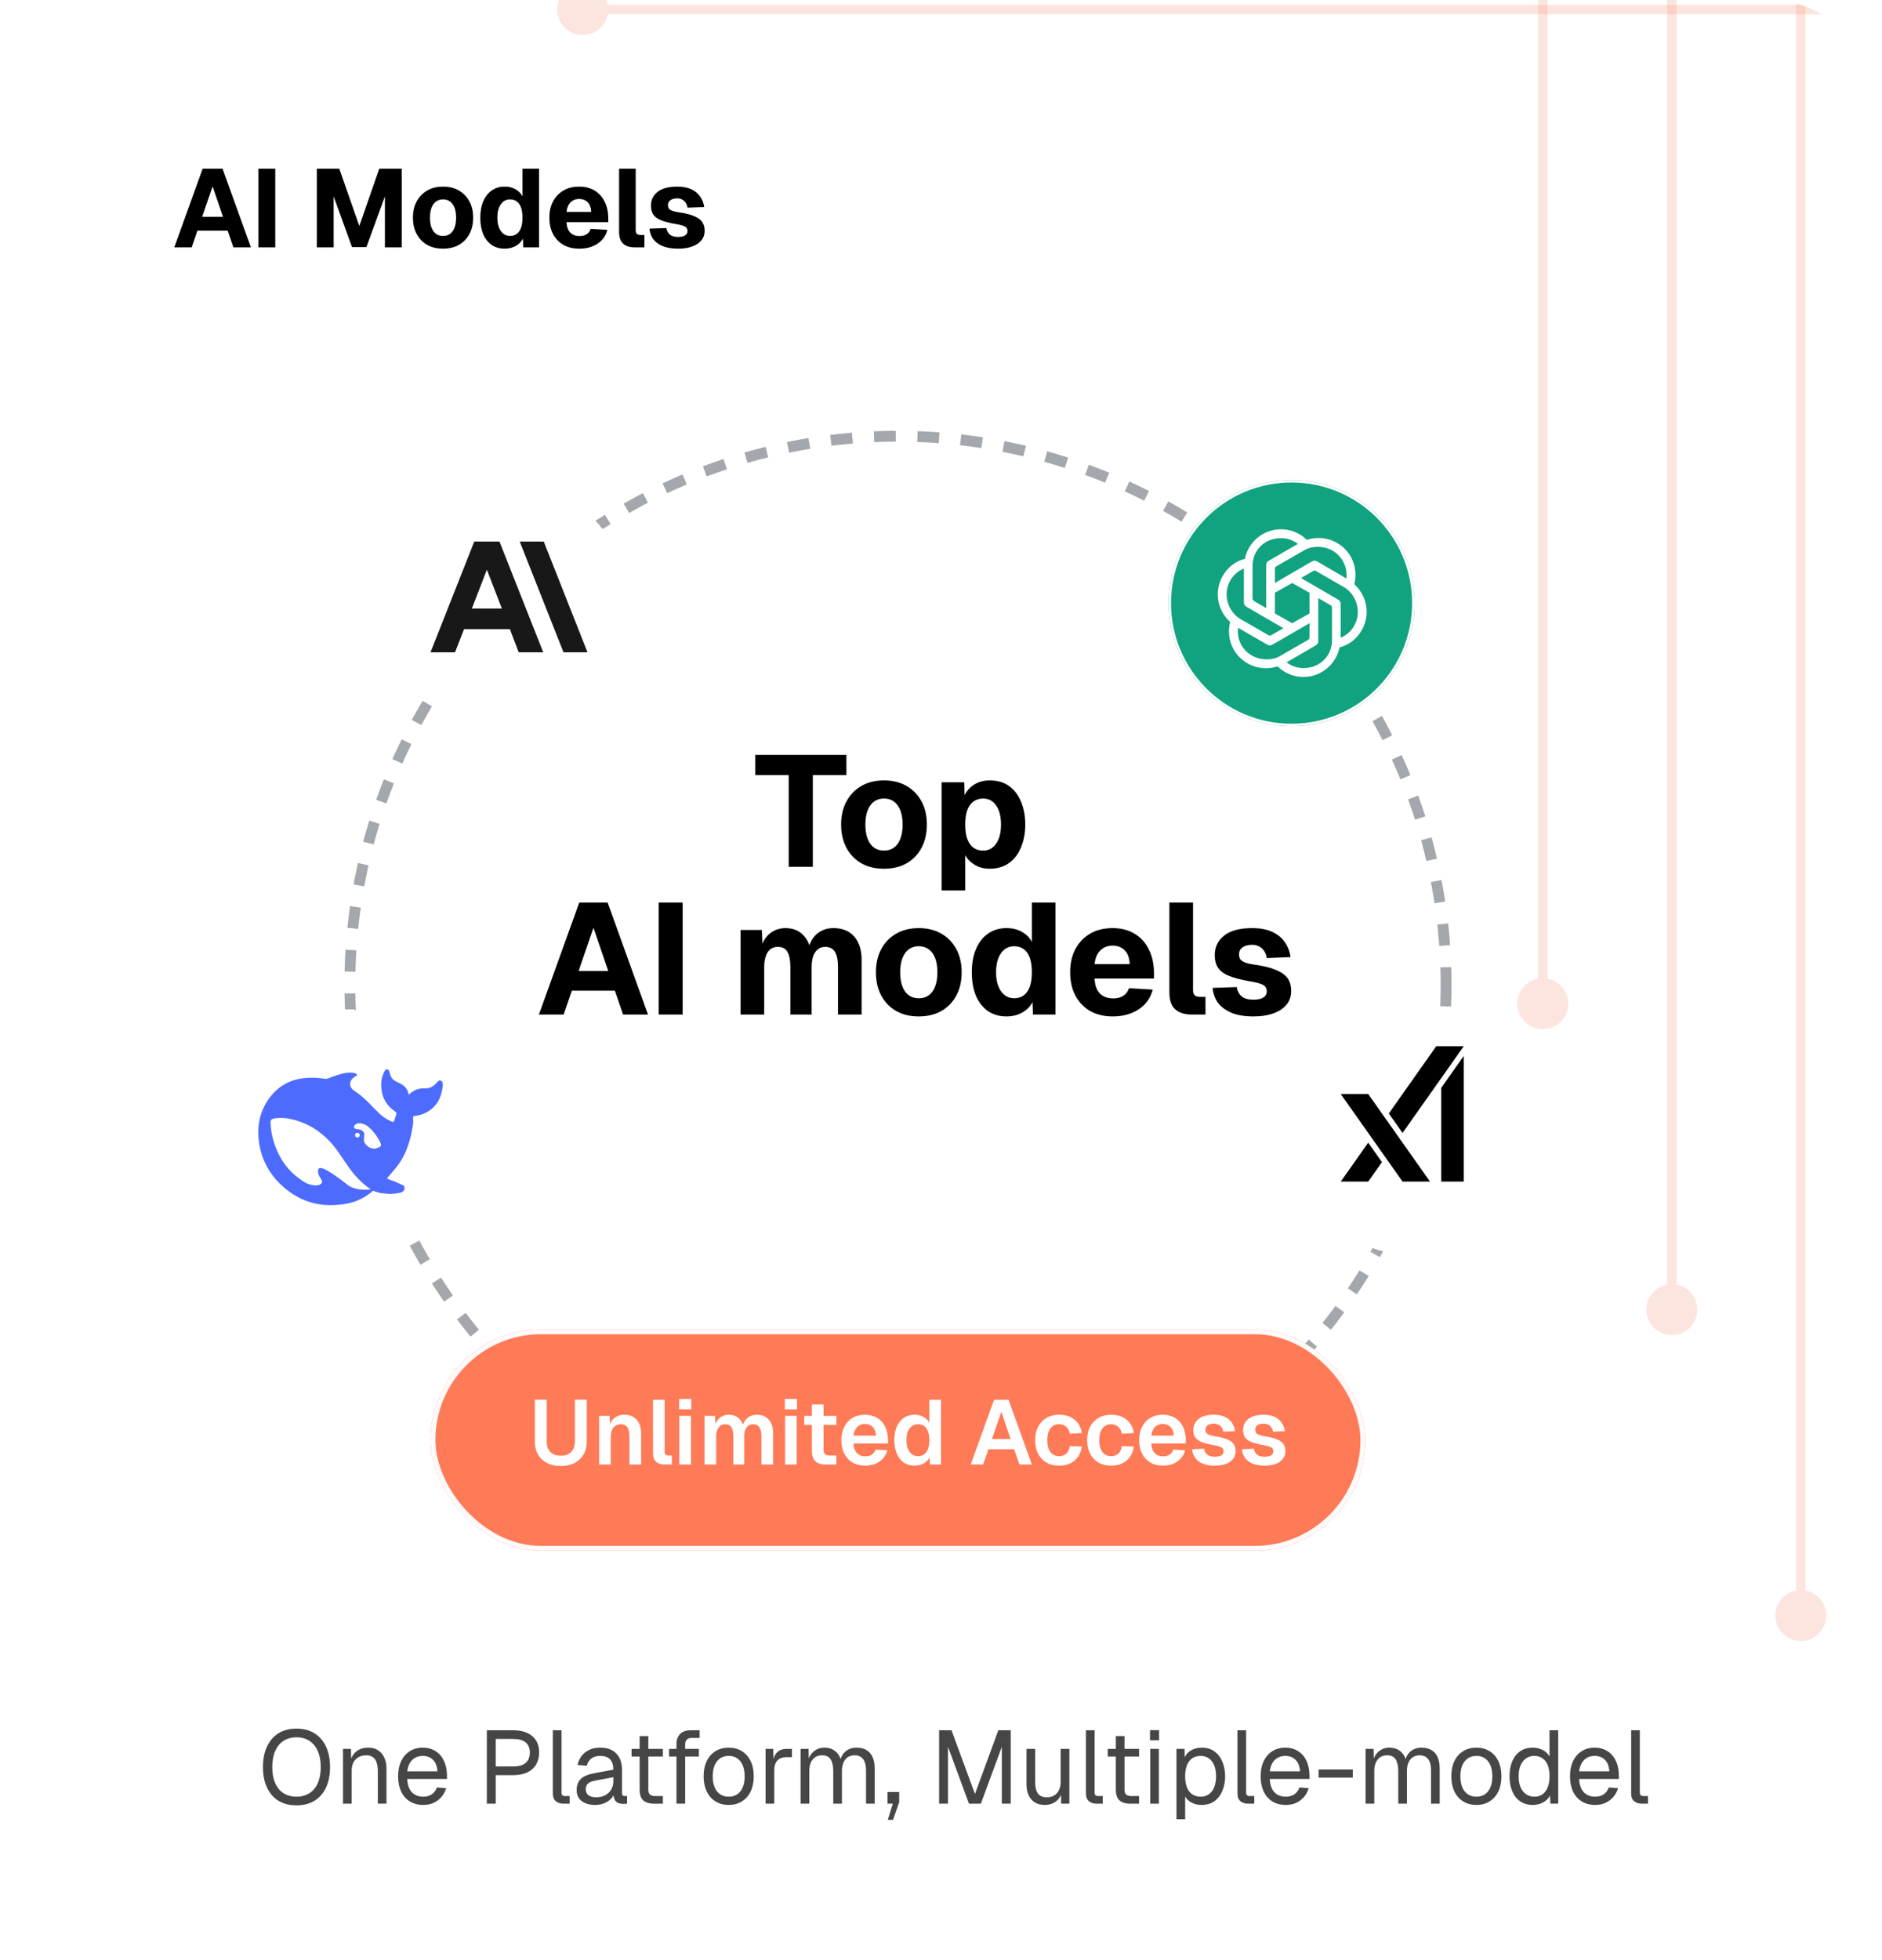 <svg width="197" height="205" viewBox="0 0 197 205" fill="none" xmlns="http://www.w3.org/2000/svg">
<g clip-path="url(#clip0_1445_4674)">
<path d="M188.5 -20.667C189.973 -20.667 191.167 -19.473 191.167 -18C191.167 -16.527 189.973 -15.333 188.5 -15.333C187.027 -15.333 185.833 -16.527 185.833 -18C185.833 -19.473 187.027 -20.667 188.5 -20.667ZM188.5 166.333C189.973 166.333 191.167 167.527 191.167 169C191.167 170.473 189.973 171.667 188.5 171.667C187.027 171.667 185.833 170.473 185.833 169C185.833 167.527 187.027 166.333 188.5 166.333ZM188.5 -18L189 -18L189 169L188.5 169L188 169L188 -18L188.5 -18Z" fill="#F5714E" fill-opacity="0.18"/>
<path d="M175 -52.667C176.473 -52.667 177.667 -51.473 177.667 -50C177.667 -48.527 176.473 -47.333 175 -47.333C173.527 -47.333 172.333 -48.527 172.333 -50C172.333 -51.473 173.527 -52.667 175 -52.667ZM175 134.333C176.473 134.333 177.667 135.527 177.667 137C177.667 138.473 176.473 139.667 175 139.667C173.527 139.667 172.333 138.473 172.333 137C172.333 135.527 173.527 134.333 175 134.333ZM175 -50L175.5 -50L175.5 137L175 137L174.5 137L174.5 -50L175 -50Z" fill="#F5714E" fill-opacity="0.18"/>
<path d="M161.5 -84.667C162.973 -84.667 164.167 -83.473 164.167 -82C164.167 -80.527 162.973 -79.333 161.5 -79.333C160.027 -79.333 158.833 -80.527 158.833 -82C158.833 -83.473 160.027 -84.667 161.5 -84.667ZM161.5 102.333C162.973 102.333 164.167 103.527 164.167 105C164.167 106.473 162.973 107.667 161.5 107.667C160.027 107.667 158.833 106.473 158.833 105C158.833 103.527 160.027 102.333 161.5 102.333ZM161.5 -82L162 -82L162 105L161.5 105L161 105L161 -82L161.5 -82Z" fill="#F5714E" fill-opacity="0.18"/>
<path d="M225.667 1C225.667 2.473 224.473 3.667 223 3.667C221.527 3.667 220.333 2.473 220.333 1C220.333 -0.473 221.527 -1.667 223 -1.667C224.473 -1.667 225.667 -0.473 225.667 1ZM63.667 1C63.667 2.473 62.473 3.667 61 3.667C59.527 3.667 58.333 2.473 58.333 1C58.333 -0.473 59.527 -1.667 61 -1.667C62.473 -1.667 63.667 -0.473 63.667 1ZM223 1V1.5L61 1.5V1V0.5L223 0.5V1Z" fill="#F5714E" fill-opacity="0.18"/>
<path d="M18.244 25.876L21.21 17.648H23.296L26.263 25.876H24.432L23.829 24.126H20.666L20.063 25.876H18.244ZM21.164 22.677H23.343L22.253 19.502L21.164 22.677ZM27.052 25.876V17.648H28.813V25.876H27.052ZM33.163 25.876V17.648H35.515L37.613 23.639L39.699 17.648H42.051V25.876H40.29V20.545L38.355 25.853H36.848L34.924 20.545V25.876H33.163ZM46.377 26.015C45.743 26.015 45.191 25.884 44.72 25.621C44.248 25.351 43.882 24.972 43.619 24.485C43.356 23.998 43.225 23.427 43.225 22.77C43.225 22.113 43.356 21.546 43.619 21.067C43.882 20.58 44.248 20.201 44.72 19.931C45.191 19.66 45.743 19.525 46.377 19.525C47.01 19.525 47.563 19.66 48.034 19.931C48.505 20.201 48.872 20.58 49.135 21.067C49.398 21.546 49.529 22.113 49.529 22.77C49.529 23.427 49.398 23.998 49.135 24.485C48.872 24.972 48.505 25.351 48.034 25.621C47.563 25.884 47.01 26.015 46.377 26.015ZM46.377 24.682C46.809 24.682 47.145 24.516 47.385 24.184C47.624 23.844 47.744 23.373 47.744 22.77C47.744 22.168 47.624 21.7 47.385 21.368C47.145 21.028 46.809 20.858 46.377 20.858C45.944 20.858 45.608 21.028 45.369 21.368C45.129 21.7 45.009 22.168 45.009 22.77C45.009 23.373 45.129 23.844 45.369 24.184C45.608 24.516 45.944 24.682 46.377 24.682ZM52.825 26.015C52.299 26.015 51.843 25.884 51.457 25.621C51.079 25.351 50.785 24.976 50.577 24.497C50.376 24.01 50.275 23.434 50.275 22.77C50.275 22.106 50.38 21.534 50.588 21.055C50.797 20.568 51.09 20.194 51.469 19.931C51.855 19.66 52.307 19.525 52.825 19.525C53.265 19.525 53.644 19.618 53.96 19.803C54.285 19.981 54.528 20.228 54.69 20.545V17.648H56.429V25.876H54.772L54.737 24.96C54.567 25.293 54.312 25.551 53.972 25.737C53.64 25.922 53.257 26.015 52.825 26.015ZM53.392 24.682C53.671 24.682 53.906 24.609 54.099 24.462C54.292 24.315 54.439 24.103 54.54 23.825C54.64 23.539 54.69 23.187 54.69 22.77C54.69 22.345 54.64 21.994 54.54 21.716C54.439 21.43 54.292 21.217 54.099 21.078C53.906 20.931 53.671 20.858 53.392 20.858C52.983 20.858 52.658 21.032 52.419 21.38C52.18 21.719 52.06 22.183 52.06 22.77C52.06 23.349 52.18 23.813 52.419 24.161C52.666 24.508 52.991 24.682 53.392 24.682ZM60.636 26.015C60.002 26.015 59.45 25.884 58.978 25.621C58.515 25.351 58.152 24.972 57.889 24.485C57.634 23.998 57.507 23.427 57.507 22.77C57.507 22.113 57.634 21.546 57.889 21.067C58.152 20.58 58.515 20.201 58.978 19.931C59.442 19.66 59.99 19.525 60.624 19.525C61.242 19.525 61.779 19.66 62.235 19.931C62.691 20.201 63.042 20.588 63.289 21.09C63.544 21.592 63.672 22.191 63.672 22.886V23.234H59.303C59.326 23.728 59.457 24.095 59.697 24.334C59.944 24.574 60.269 24.694 60.67 24.694C60.964 24.694 61.207 24.632 61.4 24.508C61.601 24.385 61.744 24.195 61.829 23.941L63.579 24.045C63.417 24.663 63.073 25.146 62.548 25.493C62.022 25.841 61.385 26.015 60.636 26.015ZM59.303 22.168H61.887C61.864 21.712 61.736 21.372 61.505 21.148C61.281 20.924 60.987 20.812 60.624 20.812C60.261 20.812 59.959 20.931 59.72 21.171C59.488 21.403 59.349 21.735 59.303 22.168ZM66.425 25.876C65.915 25.876 65.517 25.748 65.231 25.493C64.945 25.238 64.803 24.825 64.803 24.253V17.648H66.541V24.068C66.541 24.253 66.583 24.385 66.668 24.462C66.753 24.539 66.877 24.578 67.039 24.578H67.456V25.876H66.425ZM70.976 26.015C70.335 26.015 69.798 25.926 69.365 25.748C68.932 25.563 68.6 25.316 68.368 25.007C68.144 24.69 68.017 24.327 67.986 23.917L69.748 23.859C69.802 24.153 69.925 24.381 70.118 24.543C70.311 24.705 70.597 24.787 70.976 24.787C71.285 24.787 71.524 24.736 71.694 24.636C71.872 24.535 71.961 24.381 71.961 24.172C71.961 24.041 71.93 23.933 71.868 23.848C71.806 23.755 71.683 23.678 71.497 23.616C71.32 23.547 71.053 23.485 70.698 23.431C70.041 23.315 69.527 23.18 69.156 23.025C68.786 22.87 68.523 22.67 68.368 22.422C68.214 22.175 68.137 21.874 68.137 21.519C68.137 20.924 68.365 20.445 68.82 20.082C69.284 19.711 69.975 19.525 70.895 19.525C71.482 19.525 71.972 19.618 72.367 19.803C72.768 19.989 73.077 20.244 73.294 20.568C73.518 20.885 73.657 21.248 73.711 21.658L71.961 21.727C71.938 21.526 71.876 21.356 71.775 21.217C71.683 21.07 71.563 20.958 71.416 20.881C71.269 20.796 71.092 20.754 70.883 20.754C70.574 20.754 70.335 20.819 70.165 20.951C70.002 21.074 69.921 21.24 69.921 21.449C69.921 21.604 69.956 21.731 70.026 21.831C70.103 21.924 70.227 22.001 70.397 22.063C70.566 22.125 70.794 22.175 71.08 22.214C71.745 22.307 72.27 22.438 72.656 22.608C73.05 22.77 73.332 22.975 73.502 23.222C73.672 23.469 73.757 23.774 73.757 24.137C73.757 24.539 73.641 24.879 73.409 25.157C73.178 25.435 72.853 25.648 72.436 25.795C72.027 25.942 71.54 26.015 70.976 26.015Z" fill="black"/>
<path d="M31.031 188.859C30.303 188.859 29.675 188.701 29.149 188.383C28.629 188.059 28.229 187.597 27.948 186.999C27.666 186.4 27.526 185.686 27.526 184.857C27.526 184.027 27.666 183.313 27.948 182.714C28.229 182.109 28.629 181.643 29.149 181.319C29.675 180.994 30.303 180.832 31.031 180.832C31.767 180.832 32.394 180.994 32.913 181.319C33.44 181.643 33.844 182.109 34.125 182.714C34.406 183.313 34.547 184.027 34.547 184.857C34.547 185.686 34.406 186.4 34.125 186.999C33.844 187.597 33.44 188.059 32.913 188.383C32.394 188.701 31.767 188.859 31.031 188.859ZM31.031 187.951C31.565 187.951 32.019 187.828 32.394 187.583C32.776 187.338 33.069 186.984 33.27 186.523C33.472 186.061 33.573 185.506 33.573 184.857C33.573 184.207 33.472 183.652 33.27 183.19C33.069 182.722 32.776 182.365 32.394 182.119C32.019 181.867 31.565 181.741 31.031 181.741C30.505 181.741 30.05 181.867 29.668 182.119C29.293 182.365 29.004 182.722 28.802 183.19C28.601 183.652 28.5 184.207 28.5 184.857C28.5 185.506 28.601 186.061 28.802 186.523C29.004 186.984 29.293 187.338 29.668 187.583C30.05 187.828 30.505 187.951 31.031 187.951ZM35.902 188.686V182.952H36.735L36.768 184.413L36.659 184.316C36.732 183.977 36.858 183.699 37.038 183.483C37.218 183.259 37.435 183.093 37.687 182.985C37.947 182.877 38.224 182.823 38.52 182.823C38.96 182.823 39.321 182.92 39.602 183.115C39.891 183.31 40.103 183.573 40.24 183.905C40.385 184.229 40.457 184.593 40.457 184.997V188.686H39.548V185.257C39.548 184.903 39.505 184.608 39.418 184.37C39.339 184.124 39.209 183.941 39.029 183.818C38.848 183.688 38.614 183.623 38.325 183.623C37.886 183.623 37.521 183.764 37.233 184.045C36.952 184.319 36.811 184.723 36.811 185.257V188.686H35.902ZM44.301 188.816C43.76 188.816 43.291 188.693 42.895 188.448C42.505 188.203 42.202 187.857 41.986 187.41C41.777 186.955 41.672 186.425 41.672 185.819C41.672 185.214 41.777 184.687 41.986 184.24C42.202 183.793 42.501 183.447 42.884 183.201C43.273 182.949 43.731 182.823 44.258 182.823C44.755 182.823 45.195 182.942 45.578 183.18C45.96 183.41 46.255 183.749 46.465 184.197C46.681 184.644 46.789 185.188 46.789 185.83V186.101H42.624C42.66 186.714 42.822 187.175 43.111 187.485C43.407 187.796 43.803 187.951 44.301 187.951C44.676 187.951 44.983 187.864 45.221 187.691C45.466 187.511 45.635 187.276 45.729 186.988L46.703 187.063C46.551 187.576 46.263 187.997 45.837 188.329C45.419 188.654 44.907 188.816 44.301 188.816ZM42.624 185.3H45.794C45.751 184.745 45.588 184.337 45.307 184.078C45.033 183.818 44.683 183.688 44.258 183.688C43.818 183.688 43.453 183.825 43.165 184.099C42.884 184.366 42.703 184.766 42.624 185.3ZM50.96 188.686V181.005H53.719C54.577 181.005 55.244 181.211 55.72 181.622C56.196 182.033 56.434 182.603 56.434 183.331C56.434 183.822 56.326 184.247 56.11 184.608C55.893 184.961 55.583 185.232 55.179 185.419C54.776 185.607 54.289 185.7 53.719 185.7H51.891V188.686H50.96ZM51.891 184.792H53.719C54.296 184.792 54.729 184.669 55.017 184.424C55.313 184.179 55.461 183.814 55.461 183.331C55.461 182.862 55.313 182.509 55.017 182.271C54.729 182.033 54.296 181.914 53.719 181.914H51.891V184.792ZM58.992 188.686C58.66 188.686 58.389 188.6 58.18 188.427C57.971 188.254 57.867 187.979 57.867 187.604V181.005H58.775V187.529C58.775 187.644 58.804 187.734 58.862 187.799C58.927 187.857 59.017 187.886 59.132 187.886H59.63V188.686H58.992ZM62.298 188.816C61.706 188.816 61.234 188.679 60.881 188.405C60.534 188.131 60.361 187.749 60.361 187.258C60.361 186.768 60.505 186.382 60.794 186.101C61.083 185.819 61.541 185.621 62.168 185.506L64.202 185.127C64.202 184.644 64.086 184.283 63.856 184.045C63.632 183.807 63.293 183.688 62.839 183.688C62.442 183.688 62.128 183.778 61.898 183.959C61.667 184.132 61.508 184.384 61.422 184.716L60.459 184.64C60.567 184.099 60.827 183.663 61.238 183.331C61.656 182.992 62.19 182.823 62.839 182.823C63.574 182.823 64.137 183.032 64.526 183.45C64.916 183.861 65.111 184.431 65.111 185.159V187.529C65.111 187.659 65.132 187.752 65.175 187.81C65.226 187.86 65.305 187.886 65.413 187.886H65.641V188.686C65.612 188.693 65.565 188.697 65.5 188.697C65.435 188.704 65.367 188.708 65.294 188.708C65.035 188.708 64.822 188.668 64.656 188.589C64.498 188.502 64.382 188.373 64.31 188.199C64.238 188.019 64.202 187.785 64.202 187.496L64.31 187.518C64.26 187.763 64.137 187.987 63.942 188.189C63.748 188.383 63.506 188.538 63.217 188.654C62.929 188.762 62.622 188.816 62.298 188.816ZM62.384 188.016C62.767 188.016 63.091 187.943 63.358 187.799C63.632 187.648 63.841 187.446 63.986 187.193C64.13 186.934 64.202 186.645 64.202 186.328V185.917L62.341 186.263C61.952 186.335 61.681 186.447 61.53 186.598C61.385 186.743 61.313 186.934 61.313 187.172C61.313 187.439 61.407 187.648 61.595 187.799C61.789 187.943 62.053 188.016 62.384 188.016ZM68.481 188.686C67.961 188.686 67.576 188.567 67.323 188.329C67.078 188.091 66.955 187.72 66.955 187.215V181.611H67.864V187.193C67.864 187.453 67.922 187.633 68.037 187.734C68.153 187.835 68.329 187.886 68.567 187.886H69.389V188.686H68.481ZM66.111 183.753V182.952H69.389V183.753H66.111ZM70.811 188.686V182.433C70.811 182.008 70.934 181.665 71.179 181.405C71.424 181.139 71.806 181.005 72.326 181.005H73.234V181.806H72.391C72.167 181.806 71.998 181.867 71.882 181.99C71.774 182.112 71.72 182.282 71.72 182.498V188.686H70.811ZM70.032 183.753V182.952H73.159V183.753H70.032ZM76.281 188.816C75.754 188.816 75.293 188.693 74.896 188.448C74.499 188.203 74.193 187.857 73.977 187.41C73.76 186.955 73.652 186.425 73.652 185.819C73.652 185.206 73.76 184.676 73.977 184.229C74.193 183.782 74.499 183.436 74.896 183.19C75.293 182.945 75.754 182.823 76.281 182.823C76.807 182.823 77.265 182.945 77.655 183.19C78.051 183.436 78.358 183.782 78.574 184.229C78.791 184.676 78.899 185.206 78.899 185.819C78.899 186.425 78.791 186.955 78.574 187.41C78.358 187.857 78.051 188.203 77.655 188.448C77.265 188.693 76.807 188.816 76.281 188.816ZM76.281 187.951C76.807 187.951 77.215 187.763 77.503 187.388C77.799 187.006 77.947 186.483 77.947 185.819C77.947 185.156 77.799 184.637 77.503 184.262C77.215 183.879 76.807 183.688 76.281 183.688C75.754 183.688 75.343 183.879 75.047 184.262C74.752 184.637 74.604 185.156 74.604 185.819C74.604 186.483 74.752 187.006 75.047 187.388C75.343 187.763 75.754 187.951 76.281 187.951ZM80.137 188.686V182.952H80.938L80.981 184.402L80.895 184.37C80.967 183.879 81.122 183.522 81.36 183.299C81.605 183.068 81.93 182.952 82.333 182.952H82.896V183.818H82.344C82.056 183.818 81.814 183.872 81.619 183.98C81.432 184.081 81.288 184.236 81.187 184.445C81.093 184.647 81.046 184.907 81.046 185.224V188.686H80.137ZM83.803 188.686V182.952H84.636L84.669 184.402L84.539 184.359C84.604 184.042 84.716 183.771 84.874 183.548C85.04 183.317 85.242 183.14 85.48 183.017C85.718 182.888 85.981 182.823 86.27 182.823C86.768 182.823 87.171 182.96 87.482 183.234C87.799 183.508 87.997 183.89 88.077 184.381L87.903 184.37C87.961 184.038 88.066 183.76 88.217 183.537C88.376 183.306 88.578 183.129 88.823 183.007C89.068 182.884 89.35 182.823 89.667 182.823C90.078 182.823 90.424 182.909 90.706 183.082C90.987 183.248 91.2 183.493 91.344 183.818C91.488 184.143 91.56 184.536 91.56 184.997V188.686H90.651V185.192C90.651 184.673 90.55 184.283 90.349 184.024C90.147 183.757 89.847 183.623 89.451 183.623C89.184 183.623 88.949 183.688 88.747 183.818C88.553 183.948 88.401 184.135 88.293 184.381C88.185 184.619 88.131 184.911 88.131 185.257V188.686H87.222V185.257C87.222 184.745 87.132 184.344 86.951 184.056C86.771 183.767 86.468 183.623 86.043 183.623C85.776 183.623 85.541 183.688 85.34 183.818C85.145 183.948 84.99 184.135 84.874 184.381C84.766 184.626 84.712 184.918 84.712 185.257V188.686H83.803ZM92.934 190.374L93.453 188.686H92.901V187.464H94.124V188.535L93.475 190.374H92.934ZM98.301 188.686V181.005H99.6L102.055 187.669L104.5 181.005H105.799V188.686H104.868V182.736L102.672 188.686H101.428L99.232 182.736V188.686H98.301ZM109.33 188.816C108.76 188.816 108.302 188.625 107.956 188.243C107.617 187.853 107.448 187.32 107.448 186.642V182.952H108.356V186.393C108.356 186.948 108.454 187.359 108.648 187.626C108.85 187.886 109.157 188.016 109.568 188.016C110.022 188.016 110.379 187.871 110.639 187.583C110.899 187.287 111.028 186.883 111.028 186.371V182.952H111.937V188.686H111.072V187.269L111.212 187.345C111.097 187.814 110.877 188.178 110.552 188.437C110.228 188.69 109.82 188.816 109.33 188.816ZM114.795 188.686C114.464 188.686 114.193 188.6 113.984 188.427C113.775 188.254 113.67 187.979 113.67 187.604V181.005H114.579V187.529C114.579 187.644 114.608 187.734 114.666 187.799C114.73 187.857 114.821 187.886 114.936 187.886H115.434V188.686H114.795ZM118.326 188.686C117.806 188.686 117.421 188.567 117.168 188.329C116.923 188.091 116.8 187.72 116.8 187.215V181.611H117.709V187.193C117.709 187.453 117.767 187.633 117.882 187.734C117.998 187.835 118.174 187.886 118.412 187.886H119.234V188.686H118.326ZM115.956 183.753V182.952H119.234V183.753H115.956ZM120.4 188.686V182.952H121.309V188.686H120.4ZM120.378 182.055V180.994H121.33V182.055H120.378ZM123.147 190.309V182.952H123.991L124.012 184.186L123.883 184.121C124.027 183.695 124.265 183.374 124.597 183.158C124.936 182.934 125.325 182.823 125.765 182.823C126.335 182.823 126.8 182.963 127.161 183.245C127.528 183.526 127.799 183.894 127.972 184.348C128.152 184.802 128.242 185.293 128.242 185.819C128.242 186.346 128.152 186.836 127.972 187.291C127.799 187.745 127.528 188.113 127.161 188.394C126.8 188.675 126.335 188.816 125.765 188.816C125.469 188.816 125.192 188.766 124.932 188.665C124.68 188.564 124.463 188.423 124.283 188.243C124.11 188.062 123.991 187.85 123.926 187.604L124.056 187.453V190.309H123.147ZM125.678 187.951C126.176 187.951 126.569 187.763 126.858 187.388C127.146 187.013 127.29 186.49 127.29 185.819C127.29 185.149 127.146 184.626 126.858 184.251C126.569 183.876 126.176 183.688 125.678 183.688C125.347 183.688 125.058 183.767 124.813 183.926C124.575 184.085 124.387 184.323 124.25 184.64C124.121 184.958 124.056 185.351 124.056 185.819C124.056 186.288 124.121 186.681 124.25 186.999C124.38 187.316 124.568 187.554 124.813 187.713C125.058 187.871 125.347 187.951 125.678 187.951ZM130.653 188.686C130.321 188.686 130.051 188.6 129.842 188.427C129.633 188.254 129.528 187.979 129.528 187.604V181.005H130.437V187.529C130.437 187.644 130.466 187.734 130.523 187.799C130.588 187.857 130.678 187.886 130.794 187.886H131.292V188.686H130.653ZM134.588 188.816C134.047 188.816 133.579 188.693 133.182 188.448C132.792 188.203 132.49 187.857 132.273 187.41C132.064 186.955 131.959 186.425 131.959 185.819C131.959 185.214 132.064 184.687 132.273 184.24C132.49 183.793 132.789 183.447 133.171 183.201C133.561 182.949 134.019 182.823 134.545 182.823C135.043 182.823 135.483 182.942 135.865 183.18C136.247 183.41 136.543 183.749 136.752 184.197C136.968 184.644 137.077 185.188 137.077 185.83V186.101H132.912C132.948 186.714 133.11 187.175 133.398 187.485C133.694 187.796 134.091 187.951 134.588 187.951C134.963 187.951 135.27 187.864 135.508 187.691C135.753 187.511 135.923 187.276 136.016 186.988L136.99 187.063C136.839 187.576 136.55 187.997 136.125 188.329C135.706 188.654 135.194 188.816 134.588 188.816ZM132.912 185.3H136.081C136.038 184.745 135.876 184.337 135.594 184.078C135.32 183.818 134.971 183.688 134.545 183.688C134.105 183.688 133.741 183.825 133.452 184.099C133.171 184.366 132.991 184.766 132.912 185.3ZM138.024 185.96V185.105H141.605V185.96H138.024ZM142.946 188.686V182.952H143.779L143.811 184.402L143.681 184.359C143.746 184.042 143.858 183.771 144.017 183.548C144.182 183.317 144.384 183.14 144.622 183.017C144.86 182.888 145.124 182.823 145.412 182.823C145.91 182.823 146.314 182.96 146.624 183.234C146.941 183.508 147.139 183.89 147.219 184.381L147.046 184.37C147.103 184.038 147.208 183.76 147.359 183.537C147.518 183.306 147.72 183.129 147.965 183.007C148.21 182.884 148.492 182.823 148.809 182.823C149.22 182.823 149.566 182.909 149.848 183.082C150.129 183.248 150.342 183.493 150.486 183.818C150.63 184.143 150.702 184.536 150.702 184.997V188.686H149.794V185.192C149.794 184.673 149.693 184.283 149.491 184.024C149.289 183.757 148.989 183.623 148.593 183.623C148.326 183.623 148.091 183.688 147.89 183.818C147.695 183.948 147.543 184.135 147.435 184.381C147.327 184.619 147.273 184.911 147.273 185.257V188.686H146.364V185.257C146.364 184.745 146.274 184.344 146.094 184.056C145.913 183.767 145.61 183.623 145.185 183.623C144.918 183.623 144.684 183.688 144.482 183.818C144.287 183.948 144.132 184.135 144.017 184.381C143.908 184.626 143.854 184.918 143.854 185.257V188.686H142.946ZM154.545 188.816C154.019 188.816 153.557 188.693 153.161 188.448C152.764 188.203 152.457 187.857 152.241 187.41C152.025 186.955 151.917 186.425 151.917 185.819C151.917 185.206 152.025 184.676 152.241 184.229C152.457 183.782 152.764 183.436 153.161 183.19C153.557 182.945 154.019 182.823 154.545 182.823C155.072 182.823 155.53 182.945 155.919 183.19C156.316 183.436 156.623 183.782 156.839 184.229C157.055 184.676 157.163 185.206 157.163 185.819C157.163 186.425 157.055 186.955 156.839 187.41C156.623 187.857 156.316 188.203 155.919 188.448C155.53 188.693 155.072 188.816 154.545 188.816ZM154.545 187.951C155.072 187.951 155.479 187.763 155.768 187.388C156.064 187.006 156.211 186.483 156.211 185.819C156.211 185.156 156.064 184.637 155.768 184.262C155.479 183.879 155.072 183.688 154.545 183.688C154.019 183.688 153.608 183.879 153.312 184.262C153.016 184.637 152.869 185.156 152.869 185.819C152.869 186.483 153.016 187.006 153.312 187.388C153.608 187.763 154.019 187.951 154.545 187.951ZM160.436 188.816C159.938 188.816 159.505 188.693 159.138 188.448C158.777 188.203 158.499 187.857 158.305 187.41C158.11 186.963 158.012 186.432 158.012 185.819C158.012 185.206 158.11 184.676 158.305 184.229C158.499 183.782 158.777 183.436 159.138 183.19C159.505 182.945 159.938 182.823 160.436 182.823C160.818 182.823 161.168 182.906 161.485 183.071C161.803 183.23 162.041 183.457 162.199 183.753V181.005H163.108V188.686H162.286L162.253 187.821C162.095 188.131 161.853 188.376 161.528 188.556C161.204 188.73 160.84 188.816 160.436 188.816ZM160.62 187.951C160.959 187.951 161.244 187.864 161.474 187.691C161.712 187.518 161.893 187.273 162.015 186.955C162.138 186.631 162.199 186.252 162.199 185.819C162.199 185.372 162.138 184.99 162.015 184.673C161.893 184.355 161.712 184.114 161.474 183.948C161.244 183.775 160.959 183.688 160.62 183.688C160.115 183.688 159.711 183.879 159.408 184.262C159.112 184.637 158.965 185.156 158.965 185.819C158.965 186.476 159.112 186.995 159.408 187.377C159.711 187.759 160.115 187.951 160.62 187.951ZM166.97 188.816C166.429 188.816 165.96 188.693 165.563 188.448C165.174 188.203 164.871 187.857 164.655 187.41C164.445 186.955 164.341 186.425 164.341 185.819C164.341 185.214 164.445 184.687 164.655 184.24C164.871 183.793 165.17 183.447 165.552 183.201C165.942 182.949 166.4 182.823 166.926 182.823C167.424 182.823 167.864 182.942 168.246 183.18C168.629 183.41 168.924 183.749 169.133 184.197C169.35 184.644 169.458 185.188 169.458 185.83V186.101H165.293C165.329 186.714 165.491 187.175 165.78 187.485C166.075 187.796 166.472 187.951 166.97 187.951C167.345 187.951 167.651 187.864 167.889 187.691C168.134 187.511 168.304 187.276 168.398 186.988L169.371 187.063C169.22 187.576 168.931 187.997 168.506 188.329C168.088 188.654 167.576 188.816 166.97 188.816ZM165.293 185.3H168.463C168.419 184.745 168.257 184.337 167.976 184.078C167.702 183.818 167.352 183.688 166.926 183.688C166.486 183.688 166.122 183.825 165.834 184.099C165.552 184.366 165.372 184.766 165.293 185.3ZM171.867 188.686C171.535 188.686 171.265 188.6 171.055 188.427C170.846 188.254 170.742 187.979 170.742 187.604V181.005H171.65V187.529C171.65 187.644 171.679 187.734 171.737 187.799C171.802 187.857 171.892 187.886 172.007 187.886H172.505V188.686H171.867Z" fill="#464646"/>
<circle cx="93.996" cy="103.007" r="57.373" stroke="#A4A8AC" stroke-width="1.136" stroke-dasharray="2.27 2.27"/>
<g filter="url(#filter0_d_1445_4674)">
<circle cx="52.79" cy="63.092" r="6.438" stroke="white" stroke-width="12.876" shape-rendering="crispEdges"/>
</g>
<g filter="url(#filter1_d_1445_4674)">
<circle cx="148.071" cy="118.458" r="6.438" stroke="white" stroke-width="12.876" shape-rendering="crispEdges"/>
</g>
<g filter="url(#filter2_d_1445_4674)">
<circle cx="36.056" cy="118.458" r="6.438" stroke="white" stroke-width="12.876" shape-rendering="crispEdges"/>
</g>
<g filter="url(#filter3_d_1445_4674)">
<circle cx="135.196" cy="63.092" r="12.876" fill="#11A37F"/>
<circle cx="135.196" cy="63.092" r="12.747" stroke="white" stroke-width="0.258"/>
</g>
<path d="M133.448 60.99V59.522C133.448 59.399 133.495 59.306 133.603 59.244L136.554 57.545C136.956 57.313 137.435 57.205 137.929 57.205C139.783 57.205 140.958 58.642 140.958 60.171C140.958 60.279 140.958 60.403 140.942 60.527L137.883 58.734C137.697 58.626 137.512 58.626 137.326 58.734L133.448 60.99ZM140.339 66.707V63.2C140.339 62.983 140.247 62.829 140.061 62.721L136.183 60.465L137.45 59.739C137.558 59.677 137.651 59.677 137.759 59.739L140.71 61.438C141.56 61.933 142.132 62.983 142.132 64.003C142.132 65.177 141.437 66.259 140.339 66.707ZM132.537 63.617L131.27 62.875C131.162 62.813 131.115 62.721 131.115 62.597V59.198C131.115 57.545 132.382 56.293 134.097 56.293C134.746 56.293 135.349 56.51 135.859 56.896L132.815 58.657C132.63 58.765 132.537 58.92 132.537 59.136L132.537 63.617ZM135.264 65.193L133.448 64.173V62.01L135.264 60.99L137.079 62.01V64.173L135.264 65.193ZM136.43 69.89C135.781 69.89 135.179 69.674 134.669 69.287L137.713 67.526C137.898 67.418 137.991 67.263 137.991 67.047V62.566L139.273 63.308C139.381 63.37 139.428 63.462 139.428 63.586V66.985C139.428 68.638 138.145 69.89 136.43 69.89ZM132.768 66.445L129.817 64.745C128.967 64.25 128.396 63.2 128.396 62.18C128.396 60.99 129.106 59.924 130.203 59.476V62.999C130.203 63.215 130.296 63.37 130.482 63.478L134.344 65.718L133.077 66.445C132.969 66.506 132.877 66.506 132.768 66.445ZM132.599 68.978C130.853 68.978 129.57 67.665 129.57 66.043C129.57 65.919 129.586 65.796 129.601 65.672L132.645 67.433C132.83 67.541 133.016 67.541 133.201 67.433L137.079 65.193V66.661C137.079 66.784 137.033 66.877 136.925 66.939L133.973 68.638C133.572 68.87 133.093 68.978 132.599 68.978ZM136.43 70.817C138.3 70.817 139.86 69.488 140.216 67.727C141.946 67.279 143.059 65.656 143.059 64.003C143.059 62.922 142.595 61.871 141.761 61.114C141.838 60.789 141.885 60.465 141.885 60.14C141.885 57.931 140.092 56.278 138.022 56.278C137.605 56.278 137.203 56.339 136.801 56.478C136.106 55.799 135.148 55.366 134.097 55.366C132.228 55.366 130.667 56.695 130.312 58.456C128.581 58.904 127.469 60.527 127.469 62.18C127.469 63.261 127.932 64.312 128.767 65.069C128.689 65.394 128.643 65.718 128.643 66.043C128.643 68.252 130.435 69.905 132.506 69.905C132.923 69.905 133.325 69.844 133.726 69.704C134.422 70.384 135.38 70.817 136.43 70.817Z" fill="white"/>
<g clip-path="url(#clip1_1445_4674)">
<path d="M56.918 56.654H54.404L58.986 68.242H61.5L56.918 56.654ZM49.644 56.654L45.062 68.242H47.63L48.575 65.817H53.37L54.297 68.242H56.865L52.283 56.654H49.644ZM49.395 63.66L50.964 59.595L52.532 63.66H49.395Z" fill="#181818"/>
</g>
<g clip-path="url(#clip2_1445_4674)">
<path d="M46.15 113.051C45.946 112.951 45.857 113.142 45.738 113.24C45.697 113.271 45.662 113.312 45.628 113.349C45.328 113.669 44.979 113.878 44.523 113.853C43.856 113.816 43.286 114.025 42.782 114.535C42.675 113.906 42.319 113.531 41.779 113.289C41.495 113.164 41.209 113.039 41.01 112.766C40.872 112.572 40.834 112.356 40.765 112.144C40.72 112.015 40.676 111.884 40.529 111.862C40.368 111.837 40.305 111.971 40.242 112.084C39.99 112.544 39.893 113.051 39.903 113.565C39.925 114.72 40.412 115.641 41.382 116.295C41.492 116.37 41.52 116.446 41.486 116.555C41.42 116.78 41.341 116.999 41.272 117.225C41.227 117.369 41.161 117.4 41.007 117.338C40.485 117.114 40.011 116.791 39.61 116.389C38.92 115.722 38.297 114.987 37.52 114.41C37.34 114.277 37.155 114.151 36.965 114.031C36.173 113.261 37.07 112.629 37.278 112.554C37.495 112.475 37.353 112.206 36.651 112.21C35.949 112.213 35.307 112.447 34.489 112.76C34.367 112.807 34.242 112.843 34.114 112.87C33.349 112.726 32.567 112.698 31.794 112.788C30.277 112.957 29.066 113.675 28.175 114.899C27.105 116.37 26.853 118.042 27.161 119.785C27.486 121.623 28.424 123.145 29.865 124.335C31.36 125.568 33.082 126.173 35.046 126.057C36.239 125.988 37.567 125.828 39.065 124.56C39.443 124.748 39.839 124.823 40.498 124.879C41.005 124.927 41.492 124.855 41.87 124.776C42.461 124.651 42.42 124.103 42.207 124.003C40.472 123.195 40.853 123.524 40.506 123.258C41.388 122.215 42.716 121.132 43.236 117.622C43.276 117.343 43.242 117.168 43.236 116.942C43.233 116.805 43.264 116.751 43.421 116.736C43.856 116.691 44.279 116.561 44.664 116.354C45.788 115.74 46.242 114.732 46.349 113.524C46.365 113.339 46.346 113.149 46.15 113.051ZM36.359 123.93C34.678 122.608 33.862 122.173 33.526 122.191C33.211 122.211 33.268 122.571 33.337 122.806C33.409 123.037 33.504 123.197 33.636 123.4C33.727 123.535 33.79 123.735 33.544 123.885C33.003 124.22 32.062 123.773 32.018 123.751C30.923 123.106 30.006 122.254 29.361 121.09C28.739 119.969 28.377 118.767 28.317 117.483C28.301 117.172 28.392 117.063 28.701 117.007C29.107 116.929 29.522 116.918 29.931 116.975C31.647 117.226 33.107 117.993 34.332 119.208C35.03 119.9 35.559 120.726 36.104 121.534C36.683 122.392 37.306 123.209 38.099 123.879C38.379 124.114 38.602 124.293 38.816 124.424C38.171 124.496 37.094 124.512 36.359 123.93ZM37.163 118.747C37.163 118.707 37.173 118.668 37.191 118.632C37.21 118.597 37.237 118.567 37.27 118.544C37.303 118.521 37.34 118.507 37.38 118.502C37.42 118.497 37.46 118.502 37.497 118.516C37.545 118.533 37.586 118.565 37.615 118.606C37.644 118.648 37.659 118.697 37.658 118.748C37.658 118.781 37.652 118.813 37.639 118.843C37.627 118.873 37.609 118.901 37.585 118.924C37.562 118.947 37.535 118.965 37.504 118.977C37.474 118.989 37.442 118.995 37.409 118.995C37.377 118.995 37.344 118.989 37.314 118.976C37.284 118.964 37.257 118.946 37.234 118.923C37.212 118.899 37.194 118.872 37.182 118.842C37.17 118.812 37.163 118.78 37.163 118.747ZM39.666 120.032C39.505 120.097 39.345 120.153 39.191 120.16C38.96 120.168 38.733 120.096 38.549 119.956C38.329 119.771 38.171 119.668 38.105 119.346C38.082 119.189 38.087 119.029 38.118 118.873C38.174 118.61 38.111 118.441 37.925 118.288C37.775 118.162 37.583 118.128 37.372 118.128C37.3 118.123 37.23 118.102 37.167 118.065C37.079 118.021 37.007 117.912 37.076 117.777C37.098 117.733 37.205 117.627 37.23 117.608C37.517 117.445 37.847 117.498 38.153 117.621C38.436 117.736 38.65 117.949 38.958 118.25C39.273 118.613 39.33 118.713 39.509 118.985C39.651 119.199 39.78 119.418 39.867 119.668C39.921 119.825 39.852 119.953 39.666 120.032Z" fill="#4D6BFF"/>
</g>
<path fill-rule="evenodd" clip-rule="evenodd" d="M143.221 114.451L149.686 123.608H146.813L140.347 114.451H143.221ZM143.218 119.537L144.656 121.573L143.22 123.608H140.344L143.218 119.537ZM153.22 110.463V123.608H150.864V113.799L153.22 110.463ZM153.22 109.444L146.813 118.519L145.375 116.482L150.344 109.444H153.22Z" fill="black"/>
<g filter="url(#filter4_d_1445_4674)">
<rect x="45.062" y="139.059" width="97.856" height="23.177" rx="11.588" fill="#FF7A56"/>
<rect x="45.32" y="139.316" width="97.341" height="22.661" rx="11.331" stroke="#FFFAFA" stroke-width="0.515"/>
</g>
<path d="M58.699 153.362C58.151 153.362 57.671 153.257 57.257 153.047C56.85 152.837 56.535 152.541 56.312 152.159C56.096 151.771 55.988 151.313 55.988 150.785V146.422H57.229V150.785C57.229 151.262 57.356 151.631 57.61 151.892C57.865 152.153 58.228 152.283 58.699 152.283C59.17 152.283 59.532 152.153 59.787 151.892C60.048 151.631 60.178 151.262 60.178 150.785V146.422H61.419V150.785C61.419 151.313 61.308 151.771 61.085 152.159C60.862 152.541 60.547 152.837 60.14 153.047C59.739 153.257 59.259 153.362 58.699 153.362ZM62.71 153.209V148.112H63.817L63.865 149.544L63.722 149.486C63.773 149.13 63.878 148.844 64.037 148.627C64.196 148.411 64.39 148.252 64.619 148.15C64.848 148.048 65.1 147.997 65.373 147.997C65.749 147.997 66.064 148.08 66.318 148.245C66.579 148.411 66.776 148.64 66.91 148.933C67.044 149.219 67.111 149.553 67.111 149.935V153.209H65.889V150.326C65.889 150.04 65.86 149.798 65.803 149.601C65.745 149.404 65.65 149.254 65.516 149.152C65.389 149.044 65.217 148.99 65.001 148.99C64.676 148.99 64.415 149.105 64.218 149.334C64.027 149.563 63.932 149.894 63.932 150.326V153.209H62.71ZM69.572 153.209C69.202 153.209 68.906 153.114 68.684 152.923C68.461 152.732 68.35 152.426 68.35 152.006V146.432H69.572V151.882C69.572 152.01 69.603 152.105 69.667 152.169C69.737 152.232 69.832 152.264 69.953 152.264H70.326V153.209H69.572ZM71.109 153.209V148.112H72.331V153.209H71.109ZM71.09 147.434V146.346H72.359V147.434H71.09ZM73.747 153.209V148.112H74.854L74.893 149.362L74.778 149.305C74.835 149.031 74.934 148.799 75.074 148.608C75.22 148.411 75.395 148.261 75.599 148.159C75.809 148.051 76.038 147.997 76.286 147.997C76.719 147.997 77.069 148.121 77.336 148.369C77.604 148.611 77.772 148.945 77.842 149.372H77.68C77.737 149.073 77.836 148.825 77.976 148.627C78.116 148.424 78.291 148.268 78.501 148.159C78.717 148.051 78.959 147.997 79.226 147.997C79.576 147.997 79.879 148.074 80.133 148.226C80.388 148.373 80.582 148.589 80.715 148.875C80.855 149.162 80.925 149.515 80.925 149.935V153.209H79.704V150.25C79.704 149.83 79.63 149.515 79.484 149.305C79.344 149.095 79.128 148.99 78.835 148.99C78.638 148.99 78.469 149.041 78.329 149.143C78.189 149.245 78.081 149.394 78.004 149.591C77.934 149.782 77.9 150.015 77.9 150.288V153.209H76.763V150.288C76.763 149.868 76.7 149.547 76.573 149.324C76.445 149.101 76.226 148.99 75.914 148.99C75.717 148.99 75.548 149.041 75.408 149.143C75.274 149.245 75.166 149.394 75.084 149.591C75.007 149.782 74.969 150.015 74.969 150.288V153.209H73.747ZM82.174 153.209V148.112H83.396V153.209H82.174ZM82.155 147.434V146.346H83.425V147.434H82.155ZM86.463 153.209C85.954 153.209 85.579 153.091 85.337 152.856C85.102 152.621 84.984 152.251 84.984 151.749V146.919H86.206V151.634C86.206 151.87 86.257 152.035 86.359 152.13C86.46 152.22 86.619 152.264 86.836 152.264H87.552V153.209H86.463ZM84.182 149.057V148.112H87.552V149.057H84.182ZM90.569 153.324C90.06 153.324 89.618 153.216 89.242 152.999C88.867 152.776 88.577 152.465 88.374 152.064C88.17 151.663 88.068 151.195 88.068 150.66C88.068 150.126 88.17 149.661 88.374 149.267C88.577 148.866 88.864 148.554 89.233 148.331C89.608 148.109 90.044 147.997 90.54 147.997C91.024 147.997 91.447 148.105 91.81 148.322C92.179 148.538 92.462 148.85 92.659 149.257C92.857 149.665 92.955 150.155 92.955 150.727V151.004H89.338C89.363 151.45 89.484 151.787 89.7 152.016C89.923 152.239 90.216 152.35 90.579 152.35C90.852 152.35 91.078 152.29 91.256 152.169C91.441 152.041 91.568 151.866 91.638 151.644L92.889 151.72C92.749 152.216 92.472 152.608 92.058 152.894C91.651 153.181 91.154 153.324 90.569 153.324ZM89.338 150.183H91.695C91.67 149.77 91.552 149.464 91.342 149.267C91.132 149.063 90.865 148.961 90.54 148.961C90.216 148.961 89.945 149.066 89.729 149.276C89.519 149.486 89.388 149.789 89.338 150.183ZM95.724 153.324C95.291 153.324 94.916 153.216 94.598 152.999C94.286 152.783 94.044 152.474 93.872 152.073C93.701 151.672 93.615 151.201 93.615 150.66C93.615 150.12 93.701 149.649 93.872 149.248C94.044 148.847 94.289 148.538 94.607 148.322C94.925 148.105 95.298 147.997 95.724 147.997C96.081 147.997 96.392 148.07 96.66 148.217C96.933 148.363 97.14 148.57 97.28 148.837V146.432H98.502V153.209H97.337L97.309 152.455C97.169 152.729 96.959 152.942 96.679 153.095C96.399 153.247 96.081 153.324 95.724 153.324ZM96.096 152.331C96.351 152.331 96.564 152.267 96.736 152.14C96.914 152.013 97.048 151.825 97.137 151.577C97.232 151.322 97.28 151.017 97.28 150.66C97.28 150.298 97.232 149.992 97.137 149.744C97.048 149.496 96.914 149.308 96.736 149.181C96.564 149.054 96.351 148.99 96.096 148.99C95.727 148.99 95.431 149.14 95.209 149.439C94.992 149.731 94.884 150.139 94.884 150.66C94.884 151.17 94.992 151.577 95.209 151.882C95.431 152.181 95.727 152.331 96.096 152.331ZM101.608 153.209L104.052 146.432H105.57L108.013 153.209H106.715L106.152 151.605H103.47L102.907 153.209H101.608ZM103.832 150.546H105.789L104.816 147.682L103.832 150.546ZM110.863 153.324C110.354 153.324 109.912 153.216 109.536 152.999C109.161 152.776 108.868 152.465 108.658 152.064C108.454 151.663 108.353 151.195 108.353 150.66C108.353 150.126 108.454 149.661 108.658 149.267C108.868 148.866 109.161 148.554 109.536 148.331C109.912 148.109 110.354 147.997 110.863 147.997C111.296 147.997 111.681 148.074 112.018 148.226C112.355 148.379 112.629 148.599 112.839 148.885C113.055 149.165 113.189 149.509 113.24 149.916L111.98 149.983C111.929 149.658 111.802 149.413 111.598 149.248C111.401 149.076 111.156 148.99 110.863 148.99C110.469 148.99 110.163 149.14 109.947 149.439C109.73 149.731 109.622 150.139 109.622 150.66C109.622 151.189 109.73 151.599 109.947 151.892C110.163 152.185 110.469 152.331 110.863 152.331C111.162 152.331 111.41 152.245 111.608 152.073C111.811 151.901 111.935 151.634 111.98 151.271L113.24 151.329C113.189 151.736 113.059 152.089 112.849 152.388C112.639 152.687 112.365 152.92 112.028 153.085C111.69 153.244 111.302 153.324 110.863 153.324ZM116.307 153.324C115.798 153.324 115.356 153.216 114.98 152.999C114.605 152.776 114.312 152.465 114.102 152.064C113.898 151.663 113.797 151.195 113.797 150.66C113.797 150.126 113.898 149.661 114.102 149.267C114.312 148.866 114.605 148.554 114.98 148.331C115.356 148.109 115.798 147.997 116.307 147.997C116.74 147.997 117.125 148.074 117.462 148.226C117.799 148.379 118.073 148.599 118.283 148.885C118.499 149.165 118.633 149.509 118.684 149.916L117.424 149.983C117.373 149.658 117.246 149.413 117.042 149.248C116.845 149.076 116.6 148.99 116.307 148.99C115.913 148.99 115.607 149.14 115.391 149.439C115.174 149.731 115.066 150.139 115.066 150.66C115.066 151.189 115.174 151.599 115.391 151.892C115.607 152.185 115.913 152.331 116.307 152.331C116.606 152.331 116.854 152.245 117.052 152.073C117.255 151.901 117.379 151.634 117.424 151.271L118.684 151.329C118.633 151.736 118.503 152.089 118.293 152.388C118.083 152.687 117.809 152.92 117.472 153.085C117.134 153.244 116.746 153.324 116.307 153.324ZM121.742 153.324C121.232 153.324 120.79 153.216 120.415 152.999C120.039 152.776 119.75 152.465 119.546 152.064C119.342 151.663 119.241 151.195 119.241 150.66C119.241 150.126 119.342 149.661 119.546 149.267C119.75 148.866 120.036 148.554 120.405 148.331C120.781 148.109 121.217 147.997 121.713 147.997C122.197 147.997 122.62 148.105 122.983 148.322C123.352 148.538 123.635 148.85 123.832 149.257C124.029 149.665 124.128 150.155 124.128 150.727V151.004H120.51C120.536 151.45 120.657 151.787 120.873 152.016C121.096 152.239 121.388 152.35 121.751 152.35C122.025 152.35 122.251 152.29 122.429 152.169C122.613 152.041 122.741 151.866 122.811 151.644L124.061 151.72C123.921 152.216 123.644 152.608 123.231 152.894C122.823 153.181 122.327 153.324 121.742 153.324ZM120.51 150.183H122.868C122.843 149.77 122.725 149.464 122.515 149.267C122.305 149.063 122.037 148.961 121.713 148.961C121.388 148.961 121.118 149.066 120.902 149.276C120.692 149.486 120.561 149.789 120.51 150.183ZM127.155 153.324C126.652 153.324 126.229 153.251 125.885 153.104C125.548 152.958 125.287 152.754 125.102 152.493C124.918 152.232 124.813 151.936 124.787 151.605L126.038 151.548C126.082 151.815 126.194 152.022 126.372 152.169C126.55 152.315 126.814 152.388 127.164 152.388C127.45 152.388 127.673 152.344 127.832 152.255C127.998 152.159 128.08 152.013 128.08 151.815C128.08 151.701 128.052 151.605 127.995 151.529C127.937 151.453 127.829 151.386 127.67 151.329C127.511 151.271 127.275 151.214 126.964 151.157C126.442 151.068 126.031 150.96 125.732 150.832C125.433 150.699 125.22 150.533 125.093 150.336C124.972 150.139 124.911 149.894 124.911 149.601C124.911 149.124 125.093 148.739 125.455 148.446C125.824 148.147 126.362 147.997 127.069 147.997C127.527 147.997 127.912 148.074 128.224 148.226C128.535 148.373 128.777 148.576 128.949 148.837C129.127 149.092 129.239 149.385 129.283 149.715L128.052 149.773C128.02 149.601 127.963 149.451 127.88 149.324C127.797 149.197 127.686 149.101 127.546 149.038C127.406 148.968 127.24 148.933 127.05 148.933C126.763 148.933 126.547 148.99 126.4 149.105C126.254 149.219 126.181 149.372 126.181 149.563C126.181 149.696 126.213 149.808 126.276 149.897C126.346 149.986 126.458 150.059 126.61 150.116C126.763 150.167 126.967 150.215 127.221 150.26C127.756 150.342 128.176 150.45 128.481 150.584C128.793 150.711 129.013 150.877 129.14 151.08C129.274 151.278 129.34 151.516 129.34 151.796C129.34 152.121 129.248 152.398 129.064 152.627C128.885 152.856 128.631 153.031 128.3 153.152C127.975 153.266 127.594 153.324 127.155 153.324ZM132.365 153.324C131.863 153.324 131.44 153.251 131.096 153.104C130.759 152.958 130.498 152.754 130.313 152.493C130.129 152.232 130.024 151.936 129.998 151.605L131.249 151.548C131.293 151.815 131.405 152.022 131.583 152.169C131.761 152.315 132.025 152.388 132.375 152.388C132.661 152.388 132.884 152.344 133.043 152.255C133.209 152.159 133.291 152.013 133.291 151.815C133.291 151.701 133.263 151.605 133.206 151.529C133.148 151.453 133.04 151.386 132.881 151.329C132.722 151.271 132.486 151.214 132.175 151.157C131.653 151.068 131.242 150.96 130.943 150.832C130.644 150.699 130.431 150.533 130.304 150.336C130.183 150.139 130.122 149.894 130.122 149.601C130.122 149.124 130.304 148.739 130.666 148.446C131.035 148.147 131.573 147.997 132.28 147.997C132.738 147.997 133.123 148.074 133.435 148.226C133.746 148.373 133.988 148.576 134.16 148.837C134.338 149.092 134.45 149.385 134.494 149.715L133.263 149.773C133.231 149.601 133.174 149.451 133.091 149.324C133.008 149.197 132.897 149.101 132.757 149.038C132.617 148.968 132.451 148.933 132.26 148.933C131.974 148.933 131.758 148.99 131.611 149.105C131.465 149.219 131.392 149.372 131.392 149.563C131.392 149.696 131.424 149.808 131.487 149.897C131.557 149.986 131.669 150.059 131.821 150.116C131.974 150.167 132.178 150.215 132.432 150.26C132.967 150.342 133.387 150.45 133.692 150.584C134.004 150.711 134.224 150.877 134.351 151.08C134.485 151.278 134.551 151.516 134.551 151.796C134.551 152.121 134.459 152.398 134.275 152.627C134.096 152.856 133.842 153.031 133.511 153.152C133.186 153.266 132.805 153.324 132.365 153.324Z" fill="white"/>
<path d="M56.411 106.131L60.635 94.417H63.604L67.828 106.131H65.221L64.363 103.639H59.859L59.001 106.131H56.411ZM60.569 101.577H63.67L62.12 97.056L60.569 101.577ZM68.951 106.131V94.417H71.459V106.131H68.951ZM77.52 106.131V97.287H79.747L79.829 99.416L79.598 99.317C79.719 98.844 79.901 98.442 80.143 98.112C80.396 97.782 80.698 97.529 81.05 97.353C81.402 97.177 81.787 97.09 82.205 97.09C82.942 97.09 83.536 97.304 83.987 97.733C84.449 98.162 84.746 98.739 84.878 99.465L84.564 99.482C84.663 98.965 84.834 98.53 85.076 98.178C85.329 97.816 85.637 97.546 86 97.37C86.363 97.183 86.77 97.09 87.221 97.09C87.837 97.09 88.365 97.216 88.805 97.469C89.245 97.722 89.585 98.101 89.828 98.607C90.07 99.102 90.191 99.713 90.191 100.439V106.131H87.716V101.132C87.716 100.439 87.611 99.922 87.402 99.581C87.193 99.229 86.852 99.053 86.379 99.053C86.082 99.053 85.829 99.135 85.62 99.3C85.411 99.465 85.246 99.707 85.125 100.026C85.015 100.334 84.96 100.714 84.96 101.165V106.131H82.733V101.165C82.733 100.483 82.634 99.96 82.436 99.597C82.238 99.234 81.897 99.053 81.413 99.053C81.116 99.053 80.858 99.135 80.638 99.3C80.429 99.465 80.269 99.707 80.159 100.026C80.049 100.345 79.994 100.725 79.994 101.165V106.131H77.52ZM96.174 106.329C95.272 106.329 94.486 106.142 93.815 105.768C93.144 105.383 92.622 104.844 92.248 104.151C91.874 103.458 91.687 102.644 91.687 101.709C91.687 100.774 91.874 99.966 92.248 99.284C92.622 98.591 93.144 98.052 93.815 97.667C94.486 97.282 95.272 97.09 96.174 97.09C97.076 97.09 97.863 97.282 98.534 97.667C99.205 98.052 99.727 98.591 100.101 99.284C100.475 99.966 100.662 100.774 100.662 101.709C100.662 102.644 100.475 103.458 100.101 104.151C99.727 104.844 99.205 105.383 98.534 105.768C97.863 106.142 97.076 106.329 96.174 106.329ZM96.174 104.431C96.79 104.431 97.269 104.195 97.61 103.722C97.951 103.238 98.121 102.567 98.121 101.709C98.121 100.851 97.951 100.186 97.61 99.713C97.269 99.229 96.79 98.987 96.174 98.987C95.558 98.987 95.08 99.229 94.739 99.713C94.398 100.186 94.228 100.851 94.228 101.709C94.228 102.567 94.398 103.238 94.739 103.722C95.08 104.195 95.558 104.431 96.174 104.431ZM105.354 106.329C104.606 106.329 103.957 106.142 103.407 105.768C102.868 105.383 102.45 104.849 102.153 104.167C101.867 103.474 101.724 102.655 101.724 101.709C101.724 100.763 101.873 99.949 102.17 99.267C102.467 98.574 102.885 98.041 103.424 97.667C103.974 97.282 104.617 97.09 105.354 97.09C105.981 97.09 106.52 97.222 106.971 97.486C107.433 97.739 107.779 98.09 108.01 98.541V94.417H110.485V106.131H108.126L108.076 104.827C107.834 105.3 107.471 105.669 106.987 105.933C106.515 106.197 105.97 106.329 105.354 106.329ZM106.163 104.431C106.559 104.431 106.894 104.327 107.169 104.118C107.444 103.909 107.653 103.606 107.796 103.21C107.939 102.804 108.01 102.303 108.01 101.709C108.01 101.104 107.939 100.604 107.796 100.208C107.653 99.801 107.444 99.498 107.169 99.3C106.894 99.091 106.559 98.987 106.163 98.987C105.58 98.987 105.118 99.234 104.777 99.729C104.436 100.213 104.265 100.873 104.265 101.709C104.265 102.534 104.436 103.194 104.777 103.689C105.129 104.184 105.591 104.431 106.163 104.431ZM116.475 106.329C115.573 106.329 114.786 106.142 114.115 105.768C113.455 105.383 112.938 104.844 112.564 104.151C112.201 103.458 112.02 102.644 112.02 101.709C112.02 100.774 112.201 99.966 112.564 99.284C112.938 98.591 113.455 98.052 114.115 97.667C114.775 97.282 115.556 97.09 116.458 97.09C117.338 97.09 118.102 97.282 118.751 97.667C119.4 98.052 119.901 98.602 120.253 99.317C120.616 100.032 120.797 100.884 120.797 101.874V102.369H114.577C114.61 103.073 114.797 103.595 115.138 103.936C115.49 104.277 115.952 104.448 116.524 104.448C116.942 104.448 117.288 104.36 117.563 104.184C117.849 104.008 118.053 103.738 118.174 103.375L120.665 103.524C120.434 104.404 119.945 105.091 119.197 105.586C118.449 106.081 117.541 106.329 116.475 106.329ZM114.577 100.851H118.256C118.223 100.202 118.042 99.718 117.712 99.399C117.393 99.08 116.975 98.921 116.458 98.921C115.941 98.921 115.512 99.091 115.171 99.432C114.841 99.762 114.643 100.235 114.577 100.851ZM124.717 106.131C123.991 106.131 123.425 105.949 123.018 105.586C122.611 105.223 122.407 104.635 122.407 103.821V94.417H124.882V103.557C124.882 103.821 124.942 104.008 125.063 104.118C125.184 104.228 125.36 104.283 125.591 104.283H126.185V106.131H124.717ZM131.196 106.329C130.283 106.329 129.519 106.202 128.903 105.949C128.287 105.685 127.814 105.333 127.484 104.893C127.165 104.442 126.983 103.925 126.939 103.342L129.447 103.26C129.524 103.678 129.7 104.002 129.975 104.233C130.25 104.464 130.657 104.58 131.196 104.58C131.636 104.58 131.977 104.508 132.219 104.365C132.472 104.222 132.598 104.002 132.598 103.705C132.598 103.518 132.554 103.364 132.466 103.243C132.378 103.111 132.202 103.001 131.939 102.914C131.686 102.815 131.306 102.727 130.8 102.65C129.865 102.485 129.134 102.292 128.606 102.072C128.078 101.852 127.704 101.566 127.484 101.214C127.264 100.862 127.154 100.433 127.154 99.927C127.154 99.08 127.478 98.398 128.127 97.882C128.787 97.353 129.772 97.09 131.081 97.09C131.917 97.09 132.615 97.222 133.176 97.486C133.748 97.749 134.188 98.112 134.496 98.574C134.815 99.025 135.013 99.542 135.09 100.125L132.598 100.224C132.565 99.938 132.477 99.696 132.334 99.498C132.202 99.289 132.032 99.13 131.823 99.02C131.614 98.899 131.361 98.838 131.064 98.838C130.624 98.838 130.283 98.932 130.041 99.119C129.81 99.295 129.695 99.531 129.695 99.828C129.695 100.048 129.744 100.23 129.843 100.373C129.953 100.505 130.129 100.615 130.371 100.703C130.613 100.791 130.938 100.862 131.345 100.917C132.29 101.049 133.038 101.236 133.588 101.478C134.149 101.709 134.551 102.001 134.793 102.353C135.035 102.705 135.156 103.139 135.156 103.656C135.156 104.228 134.991 104.712 134.661 105.108C134.331 105.504 133.869 105.806 133.275 106.015C132.692 106.224 131.999 106.329 131.196 106.329Z" fill="black"/>
<path d="M82.558 90.68V81.078H79.061V78.966H88.597V81.078H85.083V90.68H82.558ZM92.533 90.878C91.631 90.878 90.844 90.691 90.173 90.317C89.502 89.932 88.98 89.393 88.606 88.7C88.232 88.007 88.045 87.193 88.045 86.258C88.045 85.323 88.232 84.515 88.606 83.833C88.98 83.14 89.502 82.601 90.173 82.216C90.844 81.831 91.631 81.639 92.533 81.639C93.434 81.639 94.221 81.831 94.892 82.216C95.563 82.601 96.085 83.14 96.459 83.833C96.833 84.515 97.02 85.323 97.02 86.258C97.02 87.193 96.833 88.007 96.459 88.7C96.085 89.393 95.563 89.932 94.892 90.317C94.221 90.691 93.434 90.878 92.533 90.878ZM92.533 88.98C93.148 88.98 93.627 88.744 93.968 88.271C94.309 87.787 94.479 87.116 94.479 86.258C94.479 85.4 94.309 84.735 93.968 84.262C93.627 83.778 93.148 83.536 92.533 83.536C91.917 83.536 91.438 83.778 91.097 84.262C90.756 84.735 90.586 85.4 90.586 86.258C90.586 87.116 90.756 87.787 91.097 88.271C91.438 88.744 91.917 88.98 92.533 88.98ZM98.561 93.154V81.837H100.937L100.986 83.701L100.788 83.618C101.008 82.98 101.366 82.491 101.861 82.15C102.356 81.809 102.933 81.639 103.593 81.639C104.418 81.639 105.106 81.842 105.655 82.249C106.205 82.656 106.618 83.211 106.893 83.915C107.179 84.608 107.322 85.389 107.322 86.258C107.322 87.116 107.179 87.897 106.893 88.601C106.618 89.305 106.2 89.86 105.639 90.267C105.089 90.674 104.402 90.878 103.577 90.878C103.148 90.878 102.746 90.801 102.372 90.647C101.998 90.482 101.674 90.256 101.399 89.97C101.135 89.684 100.942 89.343 100.821 88.947L101.036 88.815V93.154H98.561ZM102.9 88.98C103.483 88.98 103.94 88.738 104.27 88.254C104.611 87.77 104.781 87.105 104.781 86.258C104.781 85.411 104.611 84.746 104.27 84.262C103.94 83.778 103.483 83.536 102.9 83.536C102.515 83.536 102.18 83.64 101.894 83.849C101.619 84.047 101.404 84.35 101.25 84.757C101.107 85.164 101.036 85.664 101.036 86.258C101.036 86.852 101.107 87.353 101.25 87.76C101.404 88.166 101.619 88.474 101.894 88.683C102.18 88.881 102.515 88.98 102.9 88.98Z" fill="black"/>
</g>
<defs>
<filter id="filter0_d_1445_4674" x="18.154" y="28.456" width="69.27" height="69.272" filterUnits="userSpaceOnUse" color-interpolation-filters="sRGB">
<feFlood flood-opacity="0" result="BackgroundImageFix"/>
<feColorMatrix in="SourceAlpha" type="matrix" values="0 0 0 0 0 0 0 0 0 0 0 0 0 0 0 0 0 0 127 0" result="hardAlpha"/>
<feMorphology radius="2.575" operator="dilate" in="SourceAlpha" result="effect1_dropShadow_1445_4674"/>
<feOffset/>
<feGaussianBlur stdDeviation="9.592"/>
<feComposite in2="hardAlpha" operator="out"/>
<feColorMatrix type="matrix" values="0 0 0 0 1 0 0 0 0 0.861 0 0 0 0 0.834 0 0 0 1 0"/>
<feBlend mode="normal" in2="BackgroundImageFix" result="effect1_dropShadow_1445_4674"/>
<feBlend mode="normal" in="SourceGraphic" in2="effect1_dropShadow_1445_4674" result="shape"/>
</filter>
<filter id="filter1_d_1445_4674" x="113.435" y="83.822" width="69.27" height="69.272" filterUnits="userSpaceOnUse" color-interpolation-filters="sRGB">
<feFlood flood-opacity="0" result="BackgroundImageFix"/>
<feColorMatrix in="SourceAlpha" type="matrix" values="0 0 0 0 0 0 0 0 0 0 0 0 0 0 0 0 0 0 127 0" result="hardAlpha"/>
<feMorphology radius="2.575" operator="dilate" in="SourceAlpha" result="effect1_dropShadow_1445_4674"/>
<feOffset/>
<feGaussianBlur stdDeviation="9.592"/>
<feComposite in2="hardAlpha" operator="out"/>
<feColorMatrix type="matrix" values="0 0 0 0 0.588 0 0 0 0 0.588 0 0 0 0 0.588 0 0 0 1 0"/>
<feBlend mode="normal" in2="BackgroundImageFix" result="effect1_dropShadow_1445_4674"/>
<feBlend mode="normal" in="SourceGraphic" in2="effect1_dropShadow_1445_4674" result="shape"/>
</filter>
<filter id="filter2_d_1445_4674" x="1.42" y="83.822" width="69.27" height="69.272" filterUnits="userSpaceOnUse" color-interpolation-filters="sRGB">
<feFlood flood-opacity="0" result="BackgroundImageFix"/>
<feColorMatrix in="SourceAlpha" type="matrix" values="0 0 0 0 0 0 0 0 0 0 0 0 0 0 0 0 0 0 127 0" result="hardAlpha"/>
<feMorphology radius="2.575" operator="dilate" in="SourceAlpha" result="effect1_dropShadow_1445_4674"/>
<feOffset/>
<feGaussianBlur stdDeviation="9.592"/>
<feComposite in2="hardAlpha" operator="out"/>
<feColorMatrix type="matrix" values="0 0 0 0 0.302 0 0 0 0 0.42 0 0 0 0 1 0 0 0 0.58 0"/>
<feBlend mode="normal" in2="BackgroundImageFix" result="effect1_dropShadow_1445_4674"/>
<feBlend mode="normal" in="SourceGraphic" in2="effect1_dropShadow_1445_4674" result="shape"/>
</filter>
<filter id="filter3_d_1445_4674" x="100.56" y="28.456" width="69.27" height="69.272" filterUnits="userSpaceOnUse" color-interpolation-filters="sRGB">
<feFlood flood-opacity="0" result="BackgroundImageFix"/>
<feColorMatrix in="SourceAlpha" type="matrix" values="0 0 0 0 0 0 0 0 0 0 0 0 0 0 0 0 0 0 127 0" result="hardAlpha"/>
<feMorphology radius="2.575" operator="dilate" in="SourceAlpha" result="effect1_dropShadow_1445_4674"/>
<feOffset/>
<feGaussianBlur stdDeviation="9.592"/>
<feComposite in2="hardAlpha" operator="out"/>
<feColorMatrix type="matrix" values="0 0 0 0 0.278 0 0 0 0 0.824 0 0 0 0 0.671 0 0 0 1 0"/>
<feBlend mode="normal" in2="BackgroundImageFix" result="effect1_dropShadow_1445_4674"/>
<feBlend mode="normal" in="SourceGraphic" in2="effect1_dropShadow_1445_4674" result="shape"/>
</filter>
<filter id="filter4_d_1445_4674" x="29.998" y="123.994" width="127.989" height="53.306" filterUnits="userSpaceOnUse" color-interpolation-filters="sRGB">
<feFlood flood-opacity="0" result="BackgroundImageFix"/>
<feColorMatrix in="SourceAlpha" type="matrix" values="0 0 0 0 0 0 0 0 0 0 0 0 0 0 0 0 0 0 127 0" result="hardAlpha"/>
<feMorphology radius="5.15" operator="dilate" in="SourceAlpha" result="effect1_dropShadow_1445_4674"/>
<feOffset/>
<feGaussianBlur stdDeviation="4.957"/>
<feComposite in2="hardAlpha" operator="out"/>
<feColorMatrix type="matrix" values="0 0 0 0 1 0 0 0 0 0.349 0 0 0 0 0.173 0 0 0 0.41 0"/>
<feBlend mode="normal" in2="BackgroundImageFix" result="effect1_dropShadow_1445_4674"/>
<feBlend mode="normal" in="SourceGraphic" in2="effect1_dropShadow_1445_4674" result="shape"/>
</filter>
<clipPath id="clip0_1445_4674">
<rect width="197" height="204.725" rx="11.588" fill="white"/>
</clipPath>
<clipPath id="clip1_1445_4674">
<rect width="16.438" height="11.588" fill="white" transform="translate(45.062 56.654)"/>
</clipPath>
<clipPath id="clip2_1445_4674">
<rect width="19.314" height="19.314" fill="white" transform="translate(27.039 109.444)"/>
</clipPath>
</defs>
</svg>
